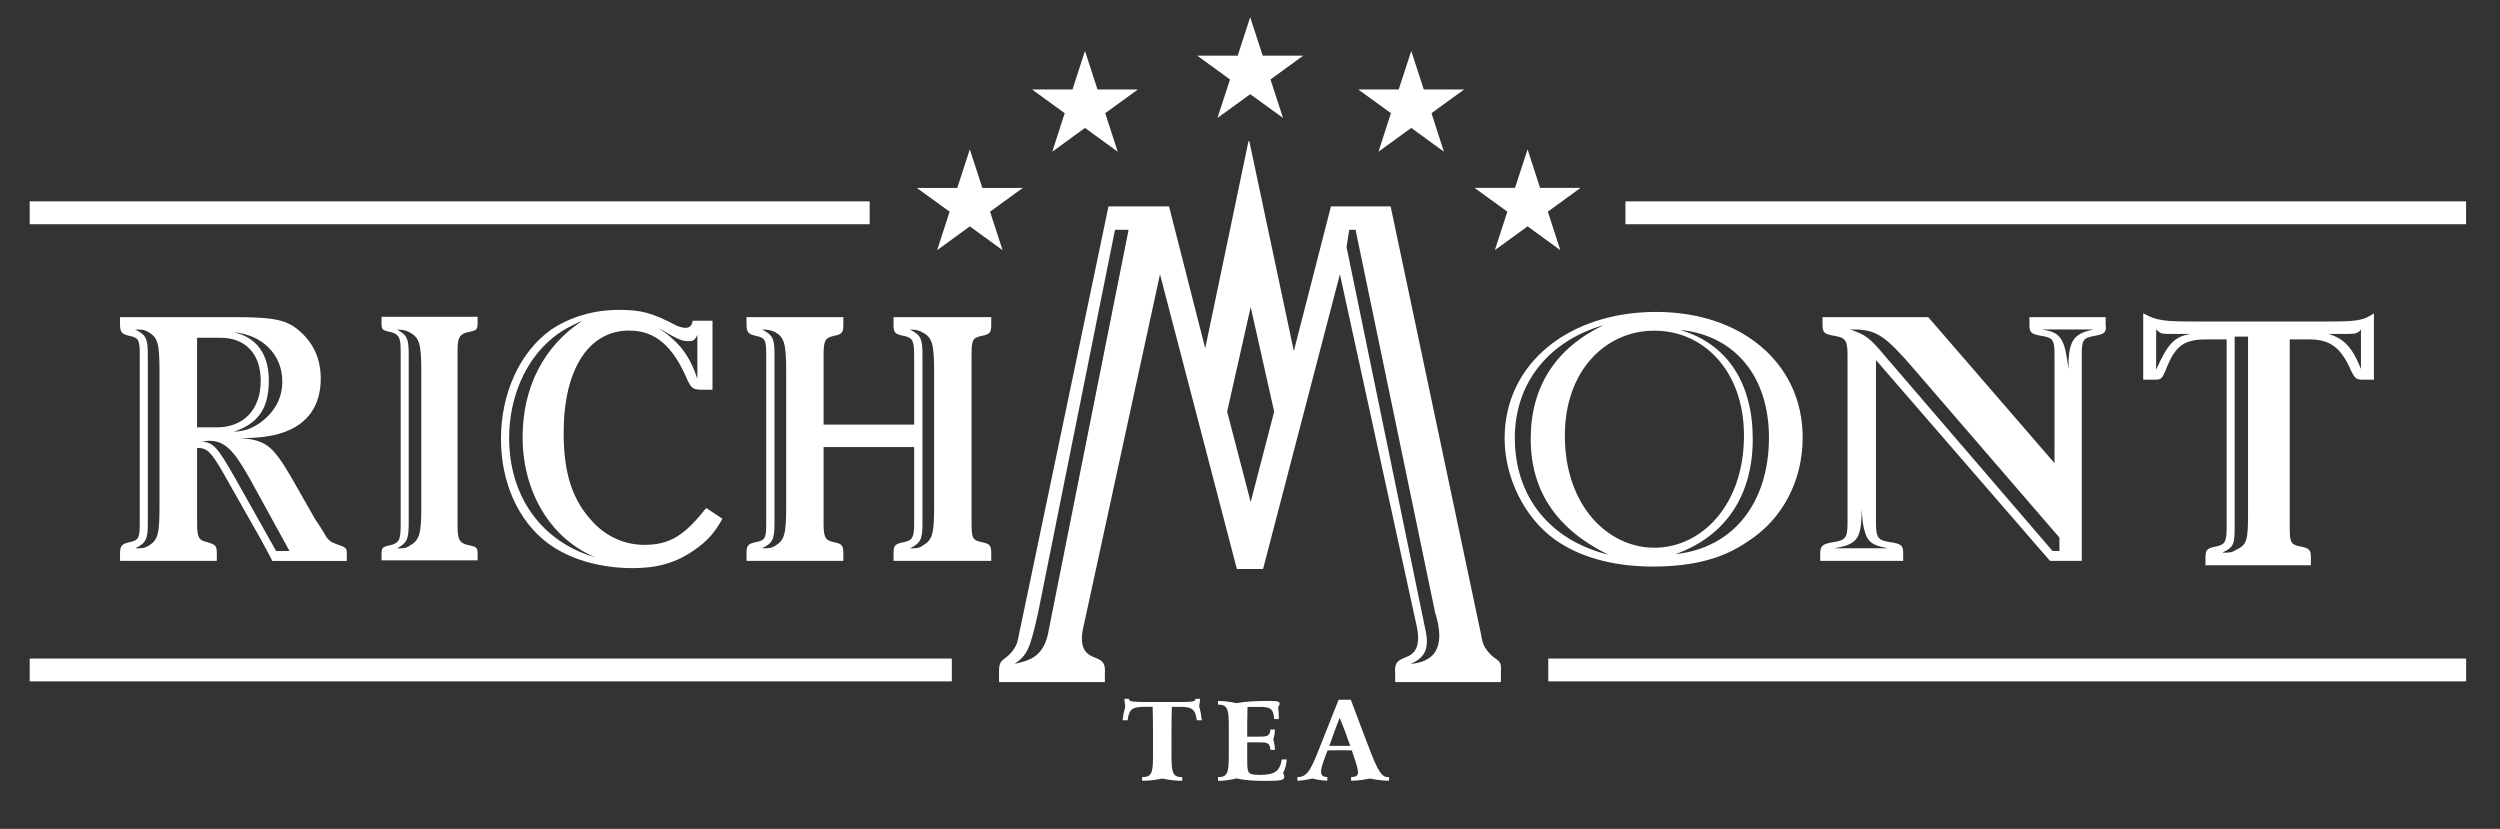 <?xml version="1.0" encoding="UTF-8"?>
<svg xmlns="http://www.w3.org/2000/svg" version="1.1" viewBox="0 0 816.47 270.69">
  <rect x="0" y="0" width="816.47" height="270.69" fill="#333333" stroke="none"/>
  <defs>
    <style>
      .cls-1 {
        fill: #ffffff;
      }
    </style>
  </defs>
  <!-- Generator: Adobe Illustrator 28.6.0, SVG Export Plug-In . SVG Version: 1.2.0 Build 709)  -->
  <g>
    <g id="Isolation_Mode_copy">
      <g>
        <g>
          <path class="cls-1" d="M391.93,228.21h-1.48v.1c0,.85-1.41.96-4.59.96h-11.92c-3.53,0-5.23-.11-5.23-.88v-.18h-1.48c.04.84.1,1.64.28,2.48-.48,1.78-.78,3.32-.86,4.53h1.62c.44-3.87,1.85-4.38,5.66-4.38h2.52c.06,2.97.11,5.89.11,8.61v6.67c0,5.54-.12,7.66-3.25,7.66h-.3v1.21c2.06,0,4.29-.22,6.57-.73,2.28.51,4.44.73,6.53.73v-1.21h-.31c-3,0-3.2-2.02-3.2-7.27v-7.05c0-2.86,0-5.75.12-8.61h2.47c3.78,0,5.23.51,5.66,4.38h1.65c-.18-1.46-.42-3.01-.87-4.53.15-.78.26-1.64.3-2.48"/>
          <path class="cls-1" d="M418.61,248.03c-.6,3.86-2.37,5.04-7.13,5.04-4.15,0-4.15-.55-4.15-5.2v-5.43h3.51c2.97,0,3.85,0,4.08,2.46h1.45c0-.97-.18-2.13-.52-3.4.34-1.14.52-2.18.52-3.25h-1.45c-.23,2.28-1.22,2.34-3.98,2.34h-3.61v-4.01c0-1.79.05-3.67.09-5.71h3.86c3.46,0,4.57.43,4.86,3.96h1.52c0-1.28-.05-2.55-.23-3.89.3-.45.49-.74.49-1.1,0-.92-1.16-.92-4.22-.92-3.8,0-7.09.19-9.89.73-1.96-.46-3.94-.71-6.02-.73v1.22h.3c3.01,0,3.22,2.01,3.22,7.28v9.08c0,5.25-.21,7.28-3.22,7.28h-.3v1.24c1.96,0,3.96-.29,6.09-.81,3.01.73,6.22.81,9.71.81,4.07,0,5.86-.08,5.86-1.36,0-.34-.16-.69-.41-1.17.7-1.39,1.05-2.83,1.21-4.45h-1.64Z"/>
          <path class="cls-1" d="M434.15,243.6c1.15-3.38,2.28-6.45,3.37-9.2,1.23,2.96,2.36,6.03,3.45,9.2h-6.83ZM445.92,241.16l-4.76-12.64h-3.99l-5.13,12.95c-3.31,8.34-4.56,12.29-8.02,12.29h-.3v1.23c1.64-.09,3.22-.33,4.89-.73,1.66.41,3.29.65,4.87.73v-1.23h-.14c-1.3,0-1.91-.59-1.91-1.78,0-.94.55-2.71,1.59-5.49l.56-1.42c1.47,0,2.85-.05,4.31-.05.69,0,1.91.05,3.61.05l.56,1.74c.96,2.75,1.46,4.58,1.46,5.47,0,1-.74,1.48-2.1,1.48h-.17v1.22c2-.02,4.07-.26,6.17-.73,2.1.47,4.14.71,6.24.73v-1.22c-.14.04-.32.04-.48.04-2.46,0-3.98-3.99-7.25-12.65"/>
        </g>
        <polygon class="cls-1" points="408.3 5.62 404.22 18.18 391.01 18.18 401.7 25.95 397.61 38.52 408.3 30.76 419.02 38.52 414.92 25.95 425.61 18.18 412.38 18.18 408.3 5.62"/>
        <polygon class="cls-1" points="450.2 49.54 460.9 41.77 471.56 49.54 467.51 36.96 478.18 29.21 464.98 29.21 460.9 16.64 456.8 29.21 443.57 29.21 454.26 36.96 450.2 49.54"/>
        <polygon class="cls-1" points="343.66 49.55 354.34 41.78 365.03 49.55 360.95 36.96 371.64 29.21 358.43 29.21 354.34 16.64 350.26 29.21 337.03 29.21 347.72 36.96 343.66 49.55"/>
        <polygon class="cls-1" points="488.2 81.7 498.89 73.92 509.58 81.7 505.5 69.13 516.18 61.36 502.97 61.36 498.89 48.77 494.79 61.36 481.58 61.36 492.28 69.13 488.2 81.7"/>
        <polygon class="cls-1" points="306.06 81.71 316.73 73.93 327.43 81.71 323.34 69.13 334.04 61.37 320.82 61.37 316.73 48.78 312.64 61.37 299.43 61.37 310.13 69.13 306.06 81.71"/>
        <rect class="cls-1" x="9.7" y="215.08" width="301.15" height="7.45"/>
        <rect class="cls-1" x="505.65" y="215.08" width="299.76" height="7.45"/>
        <rect class="cls-1" x="9.7" y="65.76" width="274.32" height="7.47"/>
        <rect class="cls-1" x="530.85" y="65.76" width="274.54" height="7.47"/>
        <g>
          <path class="cls-1" d="M137.59,165.61c0,8.79-.59,10.83-3.8,12.61-1.19.86-2.05.86-4.11.86,3.23-1.76,3.8-2.91,3.8-8.19v-55.04c0-5.29-.57-6.45-3.8-8.21,2.06,0,2.92.29,4.11.9,3.21,1.74,3.8,3.78,3.8,12.86v44.22ZM124.61,183h31.37v-1.69c0-2.37-.1-2.69-2.74-3.22-3.43-.68-3.81-2.01-3.81-6.9v-55.89c0-4.58.19-6.21,3.82-6.91,2.63-.54,2.73-.86,2.73-3.22v-1.7h-31.37v1.7c0,2.4.09,2.69,2.74,3.22,3.34.73,3.51,2.35,3.51,6.91v55.89c0,4.88-.35,6.18-3.51,6.9-2.64.53-2.74.86-2.74,3.22v1.69Z"/>
          <path class="cls-1" d="M607.96,168.82v-2.62l.38,4.39c1.1,6.14,2.22,7.31,8.14,8.46h-17.43c7.06-1.15,8.55-2.89,8.91-10.24M605.36,107.61c7.43,0,10.39,2.07,19.71,12.9l47.52,55.07v4.38h-2.24l-54.61-63.54c-5.19-6.16-6.31-7.04-11.51-8.81h1.12ZM667.02,107.61h16.71c-5.94,1.19-7.79,3.25-8.16,9.96v2.94l-.36-2.33c-1.12-7.92-2.61-9.66-8.18-10.56M598.93,177.03c-3.71.59-4.47,1.18-4.47,3.83v2.32h27.1v-2.32c0-2.64-.37-3.23-4.45-3.83-3.69-.57-4.44-1.45-4.44-6.14v-53.29l56.83,65.58h10.38v-67.32c0-4.66.37-5.56,4.06-6.14,3.38-.59,4.11-1.17,3.73-3.82v-2.33h-24.88v2.33c0,2.65.37,3.22,4.09,3.82,3.69.58,4.1,1.48,4.1,6.14v35.4l-41.24-47.69h-34.52v2.33c0,2.65.37,3.22,4.09,3.82,3.36.58,4.07,1.48,4.07,6.14v55.03c0,4.7-.71,5.57-4.45,6.14"/>
          <path class="cls-1" d="M170.68,142.77c0,17.86,9.05,33.08,23.7,39.23-17.28-4.97-28.1-19.6-28.1-38.96,0-13.17,5.26-25.47,14.34-32.79,2.93-2.35,5.57-3.79,9.67-5.55-12.6,8.2-19.61,21.65-19.61,38.06M219.56,109.69c2.64,1.48,3.81,1.74,5.3,1.74s2.02-.26,2.89-2.04v14.34c-2.61-7.89-6.13-12.29-12.86-16.68,2.04,1.16,2.64,1.47,4.67,2.65M205.48,107.96c8.47,0,14.32,4.99,19,16.12,1.49,2.92,1.77,3.21,5.58,3.21h2.63v-22.55h-6.45c-.27,1.46-.88,2.33-2.36,2.33-.85,0-1.73-.29-2.61-.58-8.49-4.41-11.7-5.28-19.32-5.28-8.2,0-15.81,2.36-21.96,6.45-10.24,7.31-16.38,20.79-16.38,35.73,0,14.05,5.54,26.64,15.21,33.95,7.04,5.27,16.99,8.2,27.81,8.2,8.21,0,14.35-1.76,20.47-6.13,4.11-2.96,6.18-5.3,8.83-9.98l-5.29-3.52c-7.01,8.81-11.71,12.03-20.2,12.03-6.44,0-12.29-2.65-16.68-7.32-6.73-7.03-9.68-15.84-9.68-29.29,0-20.78,8.21-33.38,21.41-33.38"/>
          <path class="cls-1" d="M734.19,167.05c0,9.66-.32,10.84-4.07,12.61-1.25.84-2.18.84-4.37.84,3.79-1.74,4.06-2.89,4.06-8.18v-62.38h4.38v57.11ZM704.17,120.77v-13.18c1.27,1.17,1.56,1.47,3.76,1.47h7.5c-5.33.88-7.5,3.22-11.26,11.71M766.68,109.06c2.85,0,3.47-.3,4.38-1.47v12.9c-2.78-7.03-5.62-9.97-10.62-11.43h6.24ZM754.05,110.84c6.58,0,10.01,2.37,13.13,8.79,1.86,4.11,2.2,4.37,4.7,4.37h3.41v-21.66c-3.41,2.35-5.58,2.66-14.99,2.66h-43.44c-10.32,0-12.51-.3-16.91-2.66v21.66h3.79c2.17,0,2.46-.26,4.05-4.37,2.81-6.74,5.63-8.79,12.82-8.79h6.59v61.5c0,4.68-.64,5.56-3.46,6.13-3.13.59-3.46,1.19-3.46,3.82v2.32h34.43v-2.32c0-2.63-.33-3.23-3.45-3.82-3.11-.57-3.46-1.45-3.46-6.13v-61.5h6.26Z"/>
          <path class="cls-1" d="M523.74,106.16c-15.8,7.62-23.83,20.2-23.83,37.2s8.54,29.57,25.36,37.78c-19.17-4.7-30.55-19.04-30.55-38.09,0-17.85,10.89-31.61,29.01-36.88M577.72,142.9c-.01,21.19-11.55,36.07-30.56,38.08,16.66-5.9,25.27-19.48,25.27-37.56s-8.07-31.04-23.7-35.67c17.96,1.77,28.99,15.33,28.99,35.15M540.31,178.88c-15.24,0-29.25-13.76-29.25-36.6,0-21.67,13.74-34.27,29.02-34.27h.47c15.28,0,29.01,12.6,29.01,34.27,0,22.84-14,36.6-29.25,36.6ZM491.39,143.15c0,12.89,6.49,25.76,16.05,32.79,8,5.88,19.17,9.09,32.37,9.09s23-2.64,31.03-8.22c11.4-7.3,17.89-19.89,17.89-33.95,0-24.01-19.68-40.99-47.9-40.99s-49.44,16.68-49.44,41.27"/>
          <path class="cls-1" d="M52.09,165.61c0,8.78-.58,10.83-3.51,12.6-1.49.86-2.06.86-4.41.86,3.53-1.75,4.1-2.9,4.1-8.18v-55.06c0-5.28-.57-6.45-4.1-8.21,2.35,0,2.92,0,4.41.9,2.92,1.75,3.51,3.51,3.51,12.87v44.22ZM92.2,124.62c0,5.56-2.62,10.23-7.65,13.74-2.88,1.77-4.36,2.36-8.18,2.64,7.92-2.64,11.42-7.61,11.42-16.68,0-8.5-3.79-14.06-11.42-15.81,9.39.87,15.83,7.31,15.83,16.11M81.37,155.96l13.19,24h-4.38l-13.49-24c-5.86-10.26-7.04-11.43-10.84-11.72.88,0,1.45-.29,2.33-.29,4.98,0,7.93,2.63,13.18,12.02M64.36,110.31h7.62c8.2,0,13.17,5.25,13.17,14.05,0,9.38-5.56,15.21-14.34,15.21h-6.45v-29.27ZM72.59,153.9l12.29,21.69q2.9,5.27,4.06,7.6h24.32v-2.32c0-1.78,0-2.04-3.52-3.22-1.75-.59-2.33-1.19-3.21-2.35-.28-.57-1.47-2.64-3.51-5.57l-8.2-14.38c-5.88-9.94-8.21-11.68-16.42-12.27,6.13,0,10.27-.57,13.79-1.74,8.19-2.66,12.56-8.81,12.56-17.59,0-6.14-2.02-11.12-6.42-15.2-4.4-4.1-8.5-4.98-21.96-4.98h-37.17v2.33c0,2.65.57,3.23,3.21,3.83,2.93.57,3.23,1.47,3.23,6.14v55.02c0,4.7-.3,5.56-3.23,6.15-2.64.59-3.21,1.18-3.21,3.82v2.32h31.61v-2.32c0-2.63-.28-2.94-3.21-3.82-2.64-.59-3.23-1.46-3.23-6.15v-24.61c3.23,0,4.41,1.18,8.22,7.61"/>
          <path class="cls-1" d="M301.27,108.52c3.22,1.75,3.8,3.79,3.8,12.87v44.23c0,8.79-.58,10.83-3.8,12.6-1.16.86-2.05.86-4.1.86,3.51-1.75,4.1-2.91,4.1-8.18v-55.06c0-5.28-.59-6.45-4.1-8.21,2.05,0,2.94.3,4.1.9M256.76,165.61c0,8.79-.59,10.83-3.51,12.6-1.47.86-2.07.86-4.4.86,3.51-1.75,4.09-2.91,4.09-8.18v-55.06c0-5.28-.58-6.45-4.09-8.21,2.33,0,2.93.3,4.4.9,2.91,1.75,3.51,3.79,3.51,12.87v44.23ZM291.82,105.91c0,2.63.31,3.22,3.51,3.82,2.63.58,3.22,1.48,3.22,6.13v22.81h-29.58v-22.81c0-4.66.59-5.56,3.23-6.13,2.96-.59,3.23-1.19,3.23-3.82v-2.33h-31.62v2.33c0,2.63.58,3.22,3.21,3.82,2.94.58,3.22,1.48,3.22,6.13v55.03c0,4.7-.28,5.56-3.22,6.14-2.92.59-3.21,1.19-3.21,3.83v2.31h31.62v-2.31c0-2.64-.27-3.23-3.23-3.83-2.63-.58-3.23-1.45-3.23-6.14v-24.88h29.58v24.88c0,4.7-.59,5.56-3.22,6.14-3.2.59-3.51,1.19-3.51,3.83v2.31h31.91v-2.31c0-2.64-.29-3.23-3.21-3.83-2.94-.58-3.22-1.45-3.22-6.14v-55.03c0-4.66.28-5.56,3.22-6.13,2.92-.59,3.21-1.19,3.21-3.82v-2.33h-31.91v2.33Z"/>
          <path class="cls-1" d="M460.73,216.82c3.83-1.75,6.49-4.12,4.72-11.49l-25.69-124.67.88-5.62h2.07l25.97,124.97c3.86,12.09-.87,16.22-7.96,16.81M408.46,163.96l-7.69-29.53,7.69-34.16,7.67,34.16-7.67,29.53ZM342.59,205.33c-1.46,9.45-6.49,10.33-11.22,11.49,4.12-2.94,5-4.72,7.68-16.81l25.1-124.97h4.44l-26,130.29ZM486.65,213.61c-2.97-3.26-2.4-4.44-3.54-9.17l-28.95-137.03h-19.49l-12.12,47.25-14.54-68.56h-.27l-14.13,67.67-11.82-46.36h-19.77l-28.65,137.03c-1.18,4.73-.58,5.92-3.55,9.17-2.33,2.33-3.55,1.78-3.55,5.62v3.53h34.56v-2.66c.29-3.86-.9-4.43-3.84-5.59-2.96-1.2-4.71-3.87-2.96-10.66l24.81-114.28,25.1,96.25h8.56l25.1-96.26,24.81,113.71c1.8,7.37,0,10.03-2.93,11.23-2.95,1.16-4.14,1.74-3.83,5.6v2.66h34.53v-3.54c.31-3.82-1.18-3.27-3.52-5.6"/>
        </g>
      </g>
    </g>
  </g>
</svg>
